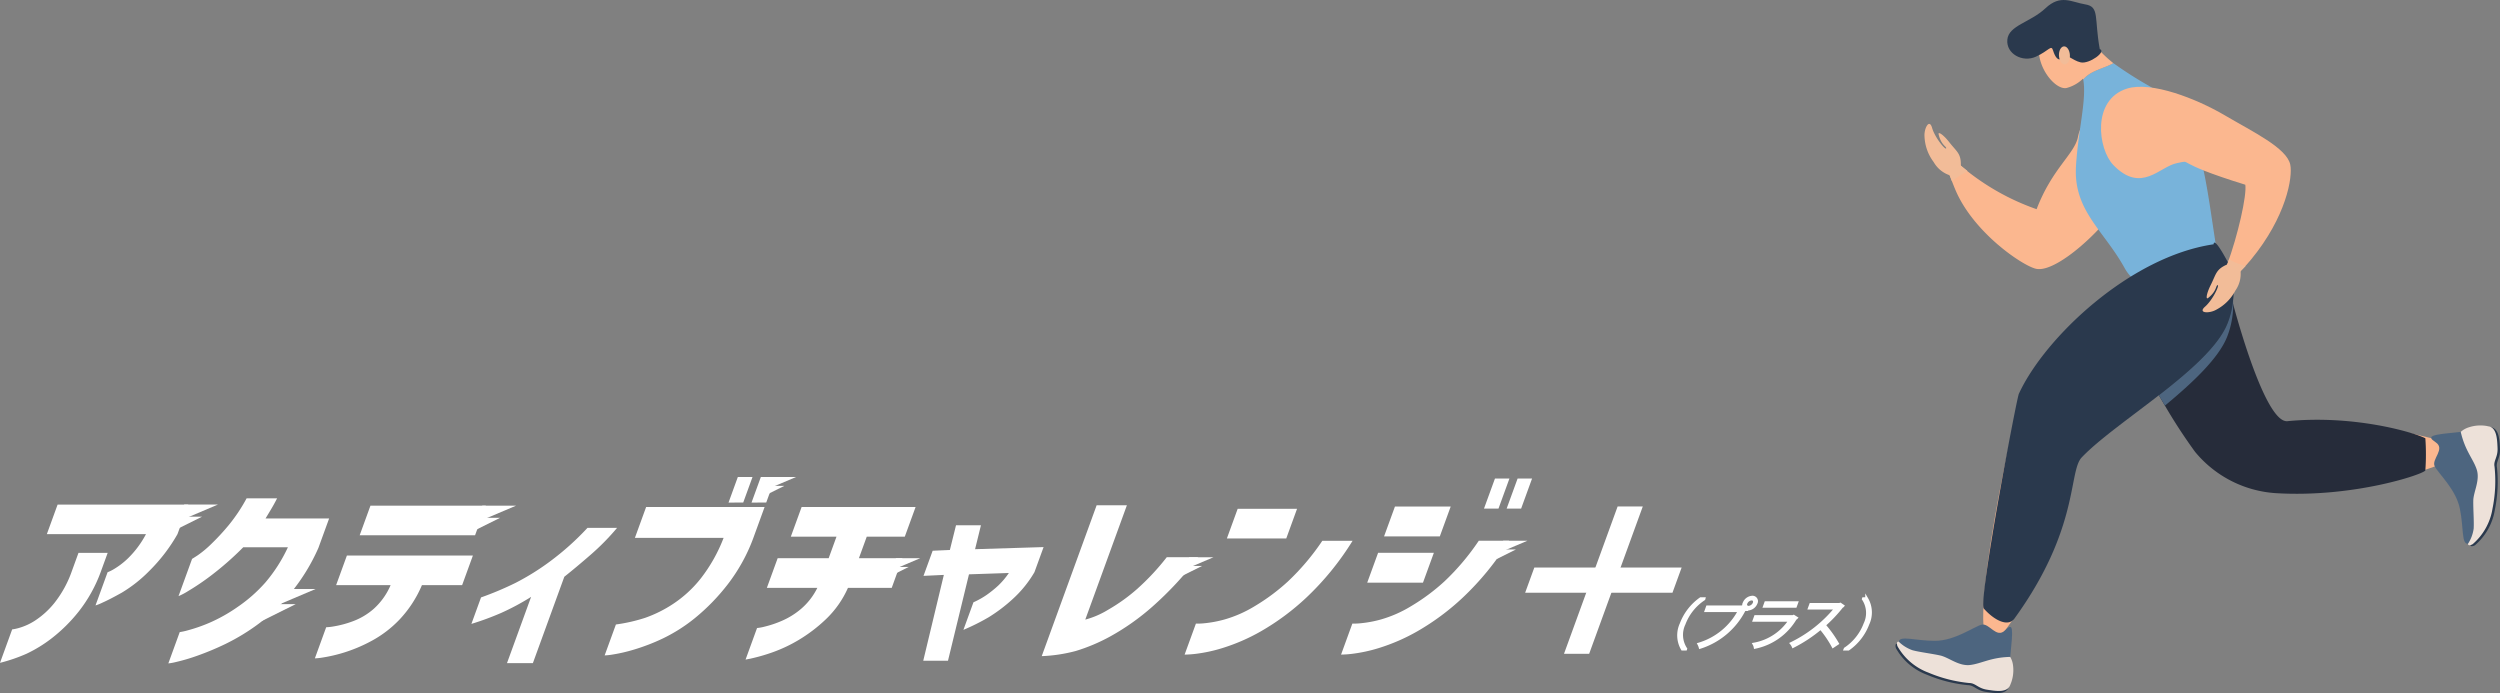 <svg xmlns="http://www.w3.org/2000/svg" xmlns:xlink="http://www.w3.org/1999/xlink" width="344.364" height="95.472" viewBox="0 0 344.364 95.472">
  <rect x="0" y="0" width="344.364" height="95.472" fill="#808080" stroke="none"/>
  <defs>
    <clipPath id="clip-path">
      <rect id="Rectangle_28" data-name="Rectangle 28" width="10.233" height="14.462" fill="none"/>
    </clipPath>
  </defs>
  <g id="schedule_item1" transform="translate(-578.902 -3251.263)">
    <g id="Group_78" data-name="Group 78" transform="translate(18084 23964.109)">
      <path id="Path_748" data-name="Path 748" d="M32.172,19.026c-3.353,1.78-5.974,4.133-6.43,6.542S22.2,29.907,20.033,35.575A32.846,32.846,0,0,1,9.837,29.8c-3.223-2.875-2.247.077-1.023,3.03C11.306,38.847,18.3,43.506,20.039,43.8c2.315.391,7.036-3.528,9.908-7.022,3.646-4.435,7.95-8.67,8.211-12.144.386-5.126-3.329-7.018-5.986-5.607" transform="translate(-17244.598 -20719.605)" fill="#fbb78f"/>
      <path id="Path_749" data-name="Path 749" d="M8.357,32.531c-1.067-2.584-1.806-5.171.861-2.453.2.2,1.075.855,1.28,1.055a15.585,15.585,0,0,0-2.141,1.4" transform="translate(-17244.576 -20720.414)" fill="#f2bc98"/>
      <path id="Path_750" data-name="Path 750" d="M9.335,30.1c.065-1.76-.533-1.954-1.586-3.3-.838-1.07-1.568-1.523-1.473-1.1.337,1.508,1.135,1.692,1.035,1.945s-1.547-1.473-1.935-2.829-1.138.124-1.042,1.212a6.247,6.247,0,0,0,1.26,3.5,4.011,4.011,0,0,0,2.813,1.971Z" transform="translate(-17244.338 -20720.051)" fill="#f2bc98"/>
      <path id="Path_751" data-name="Path 751" d="M21.409,12.814c0,2.746,2.362,5.494,3.805,5.233a5.1,5.1,0,0,0,3.806-5.233c0-2.746-1.7-4.972-3.806-4.972s-3.805,2.226-3.805,4.972" transform="translate(-17245.67 -20718.768)" fill="#fbb78f"/>
      <path id="Path_752" data-name="Path 752" d="M26.957,29.348c.331-5.168,1.489-9.13,1-11.9.983-1.242,2.883-1.528,4.15-2.259a53.535,53.535,0,0,0,4.959,3.164c6.529,3.892,7.3,9.544,8.792,19.494.787,5.233,1.049,5.363-2.231,7.2s-7.949,2.035-9.973-1.636c-2.888-5.233-7.087-7.915-6.693-14.064" transform="translate(-17246.098 -20719.34)" fill="#78b3da"/>
      <path id="Path_753" data-name="Path 753" d="M27.954,17.057a5,5,0,0,0-.47-1.449c-1.444-2.747.525-5.494.525-5.494a17.169,17.169,0,0,0,4.1,4.685c-1.268.732-3.167,1.017-4.151,2.259" transform="translate(-17246.1 -20718.945)" fill="#fbb78f"/>
      <path id="Path_754" data-name="Path 754" d="M44.645,55.883c-4.462,5.494-11.876,10.728-16.8,14.457s.591,8.635-11.81,25.512c-6.675,9.085-.2-23.353,2.165-32.183,1.275-4.767,8.616-11.63,15.264-16.515,5.669-4.165,15.64,3.236,11.179,8.731" transform="translate(-17245.021 -20721.74)" fill="#fbb78f"/>
      <path id="Path_755" data-name="Path 755" d="M47.241,46.011c1.859,9.821,7.693,21.741,9.315,21.375C62.595,66.027,74.4,68.5,79.79,70.166S64.169,78,53.147,76.232C44.655,74.871,42.429,67.572,39.455,63.5s-4.833-11.675-4.833-11.675Z" transform="translate(-17246.701 -20721.746)" fill="#fbb78f"/>
      <path id="Path_756" data-name="Path 756" d="M38.346,61.987s.351.643.922,1.635c.242.42.523.9.833,1.425a74.881,74.881,0,0,0,4.15,6.361A15.728,15.728,0,0,0,55.307,77.1c10.839.676,20.629-2.667,20.669-3.14a31.73,31.73,0,0,0,0-4.416c-1.772-.882-9.94-3.237-19-2.355-2.546.249-5.841-10.093-7.48-16.137-.016-.057-.031-.114-.046-.171-.127-.471-.243-.914-.349-1.321l-4.855.262Z" transform="translate(-17246.992 -20722.02)" fill="#262c3a"/>
      <path id="Path_757" data-name="Path 757" d="M13.132,92.28a.287.287,0,0,0,.05.123c1.378,1.57,3.322,2.631,4.231,1.375,8.958-12.363,7.409-20.224,9.253-22.176,4.623-4.89,17.618-12.265,20.078-18.446A12,12,0,0,0,47.519,50a10.036,10.036,0,0,0-.775-5.41c-1.969-3.663-1.9-2.355-1.9-2.355-11.548,1.7-23.291,12.887-26.835,20.606-.349.882-5.352,27.243-4.873,29.444" transform="translate(-17245.023 -20721.432)" fill="#2a394d"/>
      <g id="Group_39" data-name="Group 39" transform="translate(-17207.719 -20671.438)" style="mix-blend-mode: multiply;isolation: isolate">
        <g id="Group_38" data-name="Group 38">
          <g id="Group_37" data-name="Group 37" clip-path="url(#clip-path)">
            <path id="Path_758" data-name="Path 758" d="M39.345,63.708c.242.42.523.9.834,1.425,3.874-3.21,7.391-6.534,8.555-9.456a12.124,12.124,0,0,0,.845-4.541q0-.235-.011-.465c-.011.1-.022.2-.035.294a11.95,11.95,0,0,1-.742,2.867c-1.251,3.144-5.229,6.6-9.444,9.876" transform="translate(-39.345 -50.671)" fill="#4d657f"/>
          </g>
        </g>
      </g>
      <path id="Path_759" data-name="Path 759" d="M15.84,103.524c.394-3.925.459-4.841-.722-3.663s-2.165-1.047-3.215-.785S8.229,101.3,5.473,101.3s-4.855-.785-4.986.131,3.937,3.925,7.742,4.579,5.906,1.831,7.218.785.394-3.27.394-3.27" transform="translate(-17244.037 -20725.877)" fill="#4d657f"/>
      <path id="Path_760" data-name="Path 760" d="M15.605,104.044c-2.69.065-3.937.916-5.512,1.112s-2.952-1.047-4.133-1.308-2.821-.457-3.805-.719a5.116,5.116,0,0,1-1.9-1.177s-.394-.131-.2.588A8.142,8.142,0,0,0,4.32,106.2a19.209,19.209,0,0,0,5.643,1.439c.853,0,1.181.719,2.428.916s2.821.458,3.215-.654A5.071,5.071,0,0,0,16,105.287a3.076,3.076,0,0,0-.394-1.243" transform="translate(-17244 -20726.107)" fill="#2a394d"/>
      <path id="Path_761" data-name="Path 761" d="M15.819,103.724c-2.69.065-3.937.916-5.512,1.112s-2.952-1.047-4.133-1.308-2.821-.457-3.805-.719a5.116,5.116,0,0,1-1.9-1.177s-.394-.131-.2.588a8.142,8.142,0,0,0,4.265,3.663,19.209,19.209,0,0,0,5.643,1.439c.853,0,1.181.719,2.428.916s2.821.458,3.215-.654a5.071,5.071,0,0,0,.394-2.617,3.077,3.077,0,0,0-.394-1.243" transform="translate(-17244.016 -20726.084)" fill="#ede1d9"/>
      <path id="Path_762" data-name="Path 762" d="M84.1,70.217c-3.936.4-4.85.517-3.457,1.436s-.6,2.324-.13,3.3S83.43,78.1,83.98,80.788s.2,4.9,1.123,4.846,3.072-4.63,2.956-8.477.622-6.134-.668-7.208-3.293.267-3.293.267" transform="translate(-17250.244 -20723.578)" fill="#4d657f"/>
      <path id="Path_763" data-name="Path 763" d="M84.8,70.346c.6,2.615,1.685,3.663,2.193,5.162s-.44,3.093-.462,4.3.113,2.847.053,3.861a5.085,5.085,0,0,1-.778,2.093s-.05.411.618.076a8.123,8.123,0,0,0,2.75-4.9,19.042,19.042,0,0,0,.289-5.8c-.171-.833.472-1.3.416-2.554s-.113-2.847-1.284-3.01a5.1,5.1,0,0,0-2.65.137,3.085,3.085,0,0,0-1.143.633" transform="translate(-17250.613 -20723.576)" fill="#2a394d"/>
      <path id="Path_764" data-name="Path 764" d="M84.442,70.2c.6,2.615,1.685,3.663,2.193,5.162s-.44,3.093-.462,4.3.113,2.847.053,3.861a5.091,5.091,0,0,1-.778,2.094s-.05.41.618.075a8.12,8.12,0,0,0,2.75-4.9A19.037,19.037,0,0,0,89.1,75c-.171-.834.472-1.3.416-2.555s-.112-2.847-1.284-3.01a5.112,5.112,0,0,0-2.65.137,3.085,3.085,0,0,0-1.143.633" transform="translate(-17250.586 -20723.564)" fill="#ede1d9"/>
      <path id="Path_765" data-name="Path 765" d="M29.44,12.52c-.78-4.279,0-5.822-1.969-6.149S24.06,4.932,21.959,6.9,16.907,9.25,16.71,11.212s2.1,3.2,3.937,2.355,2.1-1.7,2.362-.85.722,1.636,1.312.981,1.313.393,2.493.655,3.609-1.5,2.625-1.832" transform="translate(-17245.305 -20718.607)" fill="#2a394d"/>
      <path id="Path_766" data-name="Path 766" d="M24.416,13.963c.033.686.4,1.225.813,1.205s.727-.591.694-1.277-.4-1.225-.813-1.205-.727.591-.694,1.277" transform="translate(-17245.902 -20719.145)" fill="#f2bc98"/>
      <path id="Path_767" data-name="Path 767" d="M32.394,29.5c3.885,4,6.367.2,8.782-.26s-1.15-.278,9.406,2.979c.217,1.467-1,6.924-2.532,11.078-1.5,4.046,1.268,1.722,3.3-.745,4.866-5.9,5.787-11.386,5.422-13.106-.486-2.29-5.128-4.5-9.03-6.794S37.634,17.937,34.3,18.972c-4.925,1.528-4,8.375-1.9,10.531" transform="translate(-17246.396 -20719.619)" fill="#fbb78f"/>
      <path id="Path_768" data-name="Path 768" d="M52.04,45.425c-1.886,2.069-3.879,3.454-2.56-.113q.145-.393.286-.8a9.439,9.439,0,0,0,2.274.911" transform="translate(-17247.824 -20721.631)" fill="#f2bc98"/>
      <path id="Path_769" data-name="Path 769" d="M49.312,45.247c-1.623.7-1.543,1.318-2.309,2.842-.61,1.212-.708,2.065-.367,1.8,1.223-.95,1.047-1.747,1.319-1.766s-.671,2.025-1.733,2.955.6.972,1.545.42a6.258,6.258,0,0,0,2.628-2.634,3.99,3.99,0,0,0,.582-3.379Z" transform="translate(-17247.578 -20721.688)" fill="#f2bc98"/>
    </g>
    <g id="Group_41947" data-name="Group 41947" transform="translate(578.902 3316.97)">
      <path id="Path_886" data-name="Path 886" d="M0,26.607,1.675,22a6.225,6.225,0,0,0,.938-.2A8.152,8.152,0,0,0,4.82,20.79a11.461,11.461,0,0,0,2.665-2.422A15.129,15.129,0,0,0,9.919,13.91l.891-2.45h4.021l-.95,2.609a19.79,19.79,0,0,1-3.065,5.5,21.646,21.646,0,0,1-3.684,3.647,18.7,18.7,0,0,1-3.463,2.13A22.535,22.535,0,0,1,0,26.607M20.11,8.876l-13.656,0L7.935,4.806l18,0L24.449,8.876a23.331,23.331,0,0,1-3.86,5.045,19.1,19.1,0,0,1-3.815,3.021q-1.67.933-2.637,1.359a6.839,6.839,0,0,1-.983.4l1.667-4.579a5.025,5.025,0,0,0,.824-.4,10.456,10.456,0,0,0,2.031-1.558A13.4,13.4,0,0,0,20.11,8.876" transform="translate(0 -1.01)" fill="#fff"/>
      <path id="Path_887" data-name="Path 887" d="M40.14,3.723h4.206q-.378.746-.79,1.438t-.8,1.33h8.759l-1.483,4.073a26.668,26.668,0,0,1-3.741,6.11,25.172,25.172,0,0,1-4.526,4.352,28.774,28.774,0,0,1-4.512,2.743,38.061,38.061,0,0,1-3.955,1.65,25.664,25.664,0,0,1-2.847.839,8.013,8.013,0,0,1-1.085.2l1.57-4.313a8.7,8.7,0,0,0,1.144-.253,21.837,21.837,0,0,0,2.879-1,22,22,0,0,0,3.909-2.183,20.5,20.5,0,0,0,3.852-3.381,21.2,21.2,0,0,0,3.118-4.872h-6.15a42.171,42.171,0,0,1-4.422,3.887,33.487,33.487,0,0,1-3.23,2.183,8.962,8.962,0,0,1-1.267.666l1.87-5.138q.026,0,.779-.492a14.4,14.4,0,0,0,1.894-1.585,31.487,31.487,0,0,0,2.4-2.6,23.116,23.116,0,0,0,2.437-3.66" transform="translate(-6.179 -0.783)" fill="#fff"/>
      <path id="Path_888" data-name="Path 888" d="M65.368,15.94H57.861l1.483-4.073,17.356,0-1.482,4.073H69.681A15.917,15.917,0,0,1,66.6,20.677a15.42,15.42,0,0,1-3.92,2.982,21.135,21.135,0,0,1-3.829,1.6,20.665,20.665,0,0,1-2.82.653,8.423,8.423,0,0,1-1.1.12l1.559-4.286a7.635,7.635,0,0,0,1.055-.12,13.883,13.883,0,0,0,2.582-.692A9.16,9.16,0,0,0,63.05,19.2a9.287,9.287,0,0,0,2.318-3.261M61.106,9.073,62.588,5,78.482,5,77,9.071Z" transform="translate(-11.56 -1.052)" fill="#fff"/>
      <path id="Path_889" data-name="Path 889" d="M98.233,8.872h4.073a32.943,32.943,0,0,1-3.655,3.714q-2.006,1.743-3.615,3.021l-4.331,11.9H87.139l3.323-9.131a33.275,33.275,0,0,1-4.15,2.223,38.308,38.308,0,0,1-4.074,1.5l1.327-3.647a44.074,44.074,0,0,0,4.746-2,33.852,33.852,0,0,0,4.731-2.941,37.335,37.335,0,0,0,5.191-4.646" transform="translate(-17.305 -1.866)" fill="#fff"/>
      <path id="Path_890" data-name="Path 890" d="M121.87,8.386l-12.219,0,1.55-4.26,16.319,0-1.424,3.913a24.1,24.1,0,0,1-3.649,6.735,28.391,28.391,0,0,1-4.512,4.645,22.388,22.388,0,0,1-4.467,2.836,27.775,27.775,0,0,1-3.991,1.531,21.882,21.882,0,0,1-2.891.666,8.233,8.233,0,0,1-1.1.12l1.55-4.259a22.887,22.887,0,0,0,4.035-.919,17.419,17.419,0,0,0,3.821-1.9,16.343,16.343,0,0,0,3.817-3.5,21.757,21.757,0,0,0,3.158-5.6m.681-4.871L123.83,0h2.023l-1.279,3.514Zm3.168,0L127,0h2.023l-1.279,3.514Z" transform="translate(-22.198 0)" fill="#fff"/>
      <path id="Path_891" data-name="Path 891" d="M139.947,16.37H133l1.488-4.089h7.026l1.078-2.962H136.3l1.488-4.089,15.7,0L152,9.317H146.76l-1.079,2.962h6L150.2,16.368h-6.029a13.555,13.555,0,0,1-3.042,4.325,21.081,21.081,0,0,1-3.753,2.857,20.225,20.225,0,0,1-3.547,1.679,24.488,24.488,0,0,1-2.7.8c-.692.148-1.047.223-1.064.223l1.583-4.351a6.2,6.2,0,0,0,1.011-.183,14.329,14.329,0,0,0,2.357-.787,10.532,10.532,0,0,0,2.708-1.678,9.067,9.067,0,0,0,2.229-2.884" transform="translate(-27.368 -1.101)" fill="#fff"/>
      <path id="Path_892" data-name="Path 892" d="M163.9,15.255l-2.8.132,1.26-3.461,2.371-.105.847-3.408h3.434l-.809,3.3,9.437-.29-1.259,3.46a15.72,15.72,0,0,1-3.037,3.735,21.755,21.755,0,0,1-3.239,2.451,29.446,29.446,0,0,1-3.509,1.757l1.383-3.8a10.938,10.938,0,0,0,1.827-1.022,14.987,14.987,0,0,0,1.577-1.271,10.488,10.488,0,0,0,1.473-1.743l-5.493.185-2.89,11.9h-3.408Z" transform="translate(-33.891 -1.771)" fill="#fff"/>
      <path id="Path_893" data-name="Path 893" d="M198.965,12.078h4.325a46.887,46.887,0,0,1-6.343,6.842A32.384,32.384,0,0,1,191.164,23,24.837,24.837,0,0,1,186.424,25a21.264,21.264,0,0,1-4.688.709L189.3,4.924h4.168l-5.734,15.754a11.9,11.9,0,0,0,3.157-1.364,24.288,24.288,0,0,0,3.971-2.845,33.142,33.142,0,0,0,4.1-4.391" transform="translate(-38.242 -1.036)" fill="#fff"/>
      <path id="Path_894" data-name="Path 894" d="M225.636,9.952H229.8a38.685,38.685,0,0,1-6.355,7.812,33.508,33.508,0,0,1-6.268,4.653,26.406,26.406,0,0,1-5.34,2.321,20.83,20.83,0,0,1-3.764.8,14.034,14.034,0,0,1-1.41.092l1.556-4.272a8.589,8.589,0,0,0,1.089-.039,16.026,16.026,0,0,0,2.883-.538,16.849,16.849,0,0,0,4.105-1.81,27.668,27.668,0,0,0,4.578-3.4,32.711,32.711,0,0,0,4.76-5.623m-13.15-.313,1.488-4.089,8.179,0-1.488,4.089Z" transform="translate(-43.488 -1.167)" fill="#fff"/>
      <path id="Path_895" data-name="Path 895" d="M252.927,8.836h4.168a38.638,38.638,0,0,1-6.356,7.812,33.512,33.512,0,0,1-6.268,4.654,26.515,26.515,0,0,1-5.34,2.321,20.974,20.974,0,0,1-3.765.8,13.816,13.816,0,0,1-1.409.092l1.555-4.272a8.412,8.412,0,0,0,1.09-.039,16.027,16.027,0,0,0,2.883-.538,16.848,16.848,0,0,0,4.1-1.81,27.738,27.738,0,0,0,4.578-3.394,32.789,32.789,0,0,0,4.76-5.623m-15.364,5.769,1.5-4.115h7.681l-1.5,4.115Zm2.319-6.37,1.5-4.115,7.68,0-1.5,4.115Zm13.765-3.829L255.155.265h1.993L255.64,4.406Zm3.12,0L258.274.265h1.992l-1.507,4.142Z" transform="translate(-49.231 -0.055)" fill="#fff"/>
      <path id="Path_896" data-name="Path 896" d="M31.069,7.132l.85-2.335H36.57Z" transform="translate(-6.538 -1.009)" fill="#fff"/>
      <path id="Path_897" data-name="Path 897" d="M30.517,8.775l.677-1.859h3.061Z" transform="translate(-6.421 -1.454)" fill="#fff"/>
      <path id="Path_898" data-name="Path 898" d="M83.061,7.332,83.911,5h4.651Z" transform="translate(-17.478 -1.052)" fill="#fff"/>
      <path id="Path_899" data-name="Path 899" d="M82.509,8.976l.677-1.859h3.061Z" transform="translate(-17.362 -1.497)" fill="#fff"/>
      <path id="Path_900" data-name="Path 900" d="M46.365,22.449l1.062-2.918h5.814Z" transform="translate(-9.756 -4.11)" fill="#fff"/>
      <path id="Path_901" data-name="Path 901" d="M45.675,24.5l.846-2.325h3.826Z" transform="translate(-9.611 -4.667)" fill="#fff"/>
      <path id="Path_902" data-name="Path 902" d="M133.777,1.705,134.4,0h3.4Z" transform="translate(-28.15 0)" fill="#fff"/>
      <path id="Path_903" data-name="Path 903" d="M133.374,2.906l.494-1.358H136.1Z" transform="translate(-28.065 -0.326)" fill="#fff"/>
      <path id="Path_904" data-name="Path 904" d="M206.693,15.674l.611-1.679h3.345Z" transform="translate(-43.493 -2.944)" fill="#fff"/>
      <path id="Path_905" data-name="Path 905" d="M206.3,16.856l.487-1.338h2.2Z" transform="translate(-43.41 -3.266)" fill="#fff"/>
      <path id="Path_906" data-name="Path 906" d="M261.46,12.794l.611-1.679h3.345Z" transform="translate(-55.017 -2.339)" fill="#fff"/>
      <path id="Path_907" data-name="Path 907" d="M261.063,13.976l.487-1.338h2.2Z" transform="translate(-54.934 -2.659)" fill="#fff"/>
      <path id="Path_908" data-name="Path 908" d="M155.537,15.839l.611-1.679h3.345Z" transform="translate(-32.729 -2.98)" fill="#fff"/>
      <path id="Path_909" data-name="Path 909" d="M155.139,17.021l.487-1.338h2.2Z" transform="translate(-32.646 -3.3)" fill="#fff"/>
      <path id="Path_910" data-name="Path 910" d="M286.363,19.262H266.071l1.261-3.465h20.293Z" transform="translate(-55.988 -3.324)" fill="#fff"/>
      <path id="Path_911" data-name="Path 911" d="M283.7,5.141l-7.386,20.292h-3.466l7.386-20.292Z" transform="translate(-57.414 -1.082)" fill="#fff"/>
      <g id="Group_42013" data-name="Group 42013" transform="translate(231.249 16.551)">
        <path id="Path_912" data-name="Path 912" d="M296.331,21.273A7.139,7.139,0,0,0,293.6,24.7a3.5,3.5,0,0,0,.229,3.432l-.013.037h-.448a3.745,3.745,0,0,1-.163-3.469,7.468,7.468,0,0,1,2.689-3.469h.448Z" transform="translate(-292.877 -21.02)" fill="#fff" stroke="#fff" stroke-linecap="round" stroke-width="0.4"/>
        <path id="Path_913" data-name="Path 913" d="M297.557,22.3h4.752l.053-.022.366.388a.276.276,0,0,1-.114.067,10.333,10.333,0,0,1-6.058,5.133,2.125,2.125,0,0,0-.176-.44,9.334,9.334,0,0,0,5.593-4.611h-4.6Zm6.179-1.335a.553.553,0,0,1,.515.82,1.291,1.291,0,0,1-1.11.814.553.553,0,0,1-.525-.814,1.294,1.294,0,0,1,1.12-.82m.268.82c.117-.321-.044-.575-.358-.575a.911.911,0,0,0-.784.575.391.391,0,0,0,.366.575.91.91,0,0,0,.777-.575" transform="translate(-293.615 -20.961)" fill="#fff" stroke="#fff" stroke-linecap="round" stroke-width="0.4"/>
        <path id="Path_914" data-name="Path 914" d="M311.82,24.022a.271.271,0,0,1-.124.075,8.4,8.4,0,0,1-5.539,3.969,1.377,1.377,0,0,0-.156-.433,7.509,7.509,0,0,0,4.96-3.282h-4.945l.185-.508h5.169l.092-.045Zm-.122-1.6H307.44l.179-.493h4.258Z" transform="translate(-295.638 -21.166)" fill="#fff" stroke="#fff" stroke-linecap="round" stroke-width="0.4"/>
        <path id="Path_915" data-name="Path 915" d="M319.6,22.417a.25.25,0,0,1-.127.082,19.341,19.341,0,0,1-2.428,2.567,16.055,16.055,0,0,1,1.814,2.529l-.6.4a14.384,14.384,0,0,0-1.71-2.508,19.773,19.773,0,0,1-3.788,2.508,1.648,1.648,0,0,0-.242-.4,18.177,18.177,0,0,0,6.151-4.872H315l.185-.507h3.959l.111-.037Z" transform="translate(-297.011 -21.216)" fill="#fff" stroke="#fff" stroke-linecap="round" stroke-width="0.4"/>
        <path id="Path_916" data-name="Path 916" d="M320.887,28.136a7.136,7.136,0,0,0,2.728-3.433,3.491,3.491,0,0,0-.23-3.431l.014-.039h.448a3.724,3.724,0,0,1,.164,3.469,7.422,7.422,0,0,1-2.69,3.47h-.448Z" transform="translate(-297.966 -21.02)" fill="#fff" stroke="#fff" stroke-linecap="round" stroke-width="0.4"/>
      </g>
    </g>
  </g>
</svg>
